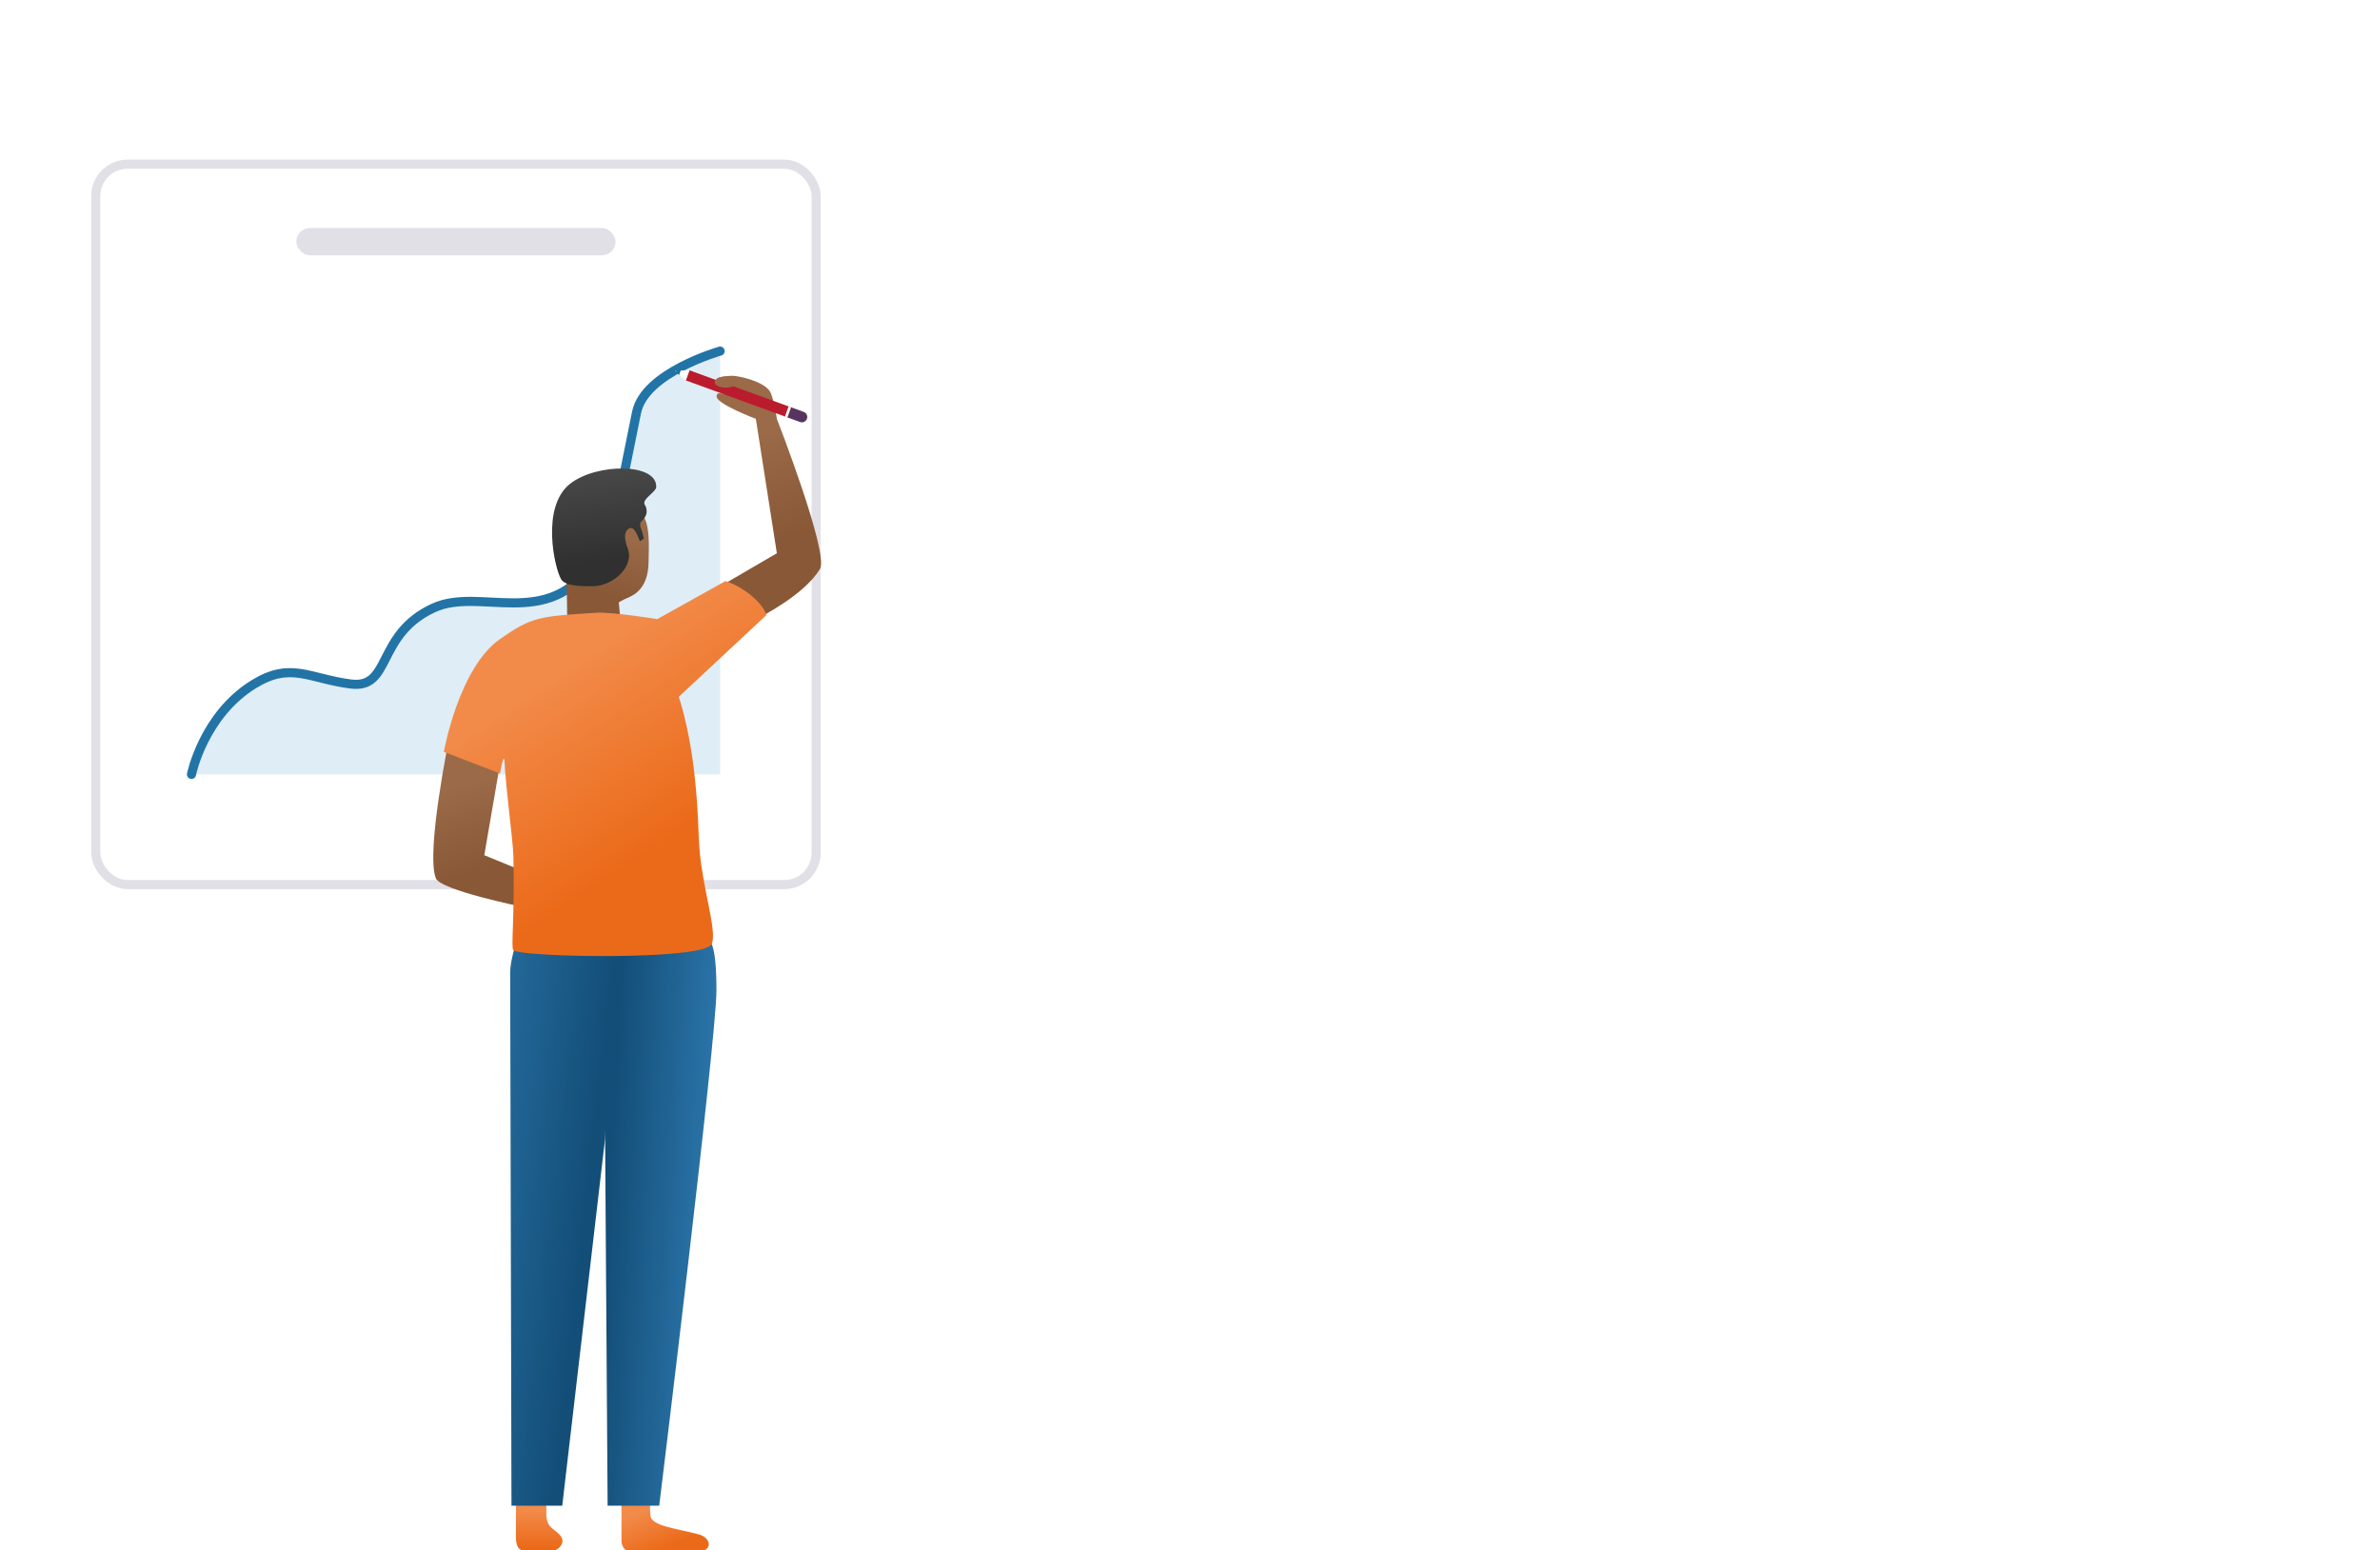 <svg width="522" height="340" viewBox="0 0 522 340" fill="none" xmlns="http://www.w3.org/2000/svg"><g filter="url(#filter0_d)"><rect x="20" y="30" width="160" height="160" rx="8" fill="#fff"/><rect x="21" y="31" width="158" height="158" rx="7" stroke="#E1E0E7" stroke-width="2"/></g><rect x="65" y="50" width="70" height="6" rx="3" fill="#E1E0E7"/><path fill-rule="evenodd" clip-rule="evenodd" d="M42 169.829s2.623-13.031 13.745-19.826c8.071-4.931 12.031-1.192 21.145 0 9.072 1.186 5.495-10.822 18.185-16.674 10.247-4.726 25.008 5.071 35-9.915 4.599-6.896 4.08-5.911 9.534-32.944 1.775-8.8 18.335-13.47 18.335-13.47v92.829H42z" fill="#DFEDF6"/><path d="M42 169.829s2.623-13.031 13.745-19.826c8.071-4.931 12.031-1.192 21.145 0 9.072 1.186 5.495-10.822 18.185-16.674 10.247-4.726 25.008 5.071 35-9.915 4.599-6.896 4.08-5.911 9.534-32.944 1.775-8.8 18.335-13.47 18.335-13.47" stroke="#2274A6" stroke-width="2" stroke-linecap="round" stroke-linejoin="round"/><path d="M142.255 123.05c-.012 2.677-.631 6.3-4.19 7.871-2.239.987-2.353 1.212-2.353 1.212l.356 3.565-11.658.963s-.064-8.506-.185-8.96c-.098-.363-.187-4.325-.22-6.261l8.797-11.899c1.714.351 5.627 1.409 7.565 2.835 2.422 1.781 1.9 7.998 1.888 10.674z" fill="url(#paint1_linear)"/><path d="M141.519 109.698c.498-.862 2.357-2.09 2.401-2.831.324-5.395-13.102-5.341-18.897-.762-6.441 5.09-3.394 18.513-1.949 20.932.875 1.464 4.116 1.53 6.862 1.53 4.46 0 9.25-4.255 7.737-8.307-1.106-2.959-.464-3.993.356-4.385 1.137-.544 1.89 1.783 2.318 2.816l.891-.57-.508-1.854s-.84-1.485.151-2.139c.824-.852 1.145-1.63.837-2.781-.195-.726-.697-.786-.199-1.649z" fill="url(#paint2_linear)"/><path fill-rule="evenodd" clip-rule="evenodd" d="M158.533 128.246l11.855-6.916-4.612-29.478s-8.596-3.228-8.596-4.89c0-1.661 2.379.146 3.041-.555.765-.81-3.559-2.485-3.041-3.282.271-.417 1.699-.617 3.106-.713 1.465-.1 6.968 1.13 8.502 3.307.88 1.25 1.6 6.133 1.6 6.133s11.475 29.478 9.462 32.901c-3.271 5.563-12.835 10.411-12.835 10.411l-8.482-6.918z" fill="url(#paint3_linear)"/><path fill-rule="evenodd" clip-rule="evenodd" d="M98.49 162.046l11.005 6.484-3.279 19.021 8.746 3.588-.571 7.701s-17.789-3.632-18.796-6.222c-2.24-5.757 2.895-30.572 2.895-30.572z" fill="url(#paint4_linear)"/><path fill-rule="evenodd" clip-rule="evenodd" d="M136.31 337.914c0 1.104.73 2.281 1.673 2.281h15.275c3.012 0 2.85-2.917 0-3.695-4.602-1.256-10.307-1.784-10.591-4.055-.224-1.784 0-5.687 0-5.687h-6.357v11.156z" fill="url(#paint5_linear)"/><path fill-rule="evenodd" clip-rule="evenodd" d="M115.53 340.195h5.344c1.325 0 3.687-1.844 1.773-3.719-1.538-1.507-2.82-1.538-2.82-4.738v-2.532h-6.668v6.414c0 1.941-.319 4.575 2.371 4.575z" fill="url(#paint6_linear)"/><path fill-rule="evenodd" clip-rule="evenodd" d="M155.631 206.536s1.506 0 1.506 10.667c0 10.666-12.552 113.007-12.552 113.007h-11.317l-.55-80.528v-40.217l22.913-2.929z" fill="url(#paint7_linear)"/><path fill-rule="evenodd" clip-rule="evenodd" d="M112.894 207.753h21.73l-1.906 41.929-9.403 80.528h-11.134s-.297-114.744-.285-116.966c.012-2.222.998-5.491.998-5.491z" fill="url(#paint8_linear)"/><path fill-rule="evenodd" clip-rule="evenodd" d="M109.66 140.155c6.937-4.865 8.514-4.986 21.132-5.776 3.464-.216 13.369 1.396 13.369 1.396l14.958-8.341s2.752.775 5.663 3.171c2.911 2.395 3.308 4.291 3.308 4.291l-19.221 17.92s2.184 6.14 3.368 16.32c1.185 10.18.753 15.016 1.546 20.413 1.242 8.448 3.325 14.894 2.345 17.438-1.429 3.713-41.903 2.961-43.528 1.404-.574-.551.326-7.407 0-20.716-.075-3.099-1.684-15.101-1.92-20.375-.132-2.951-1.02 2.327-1.02 2.327l-12.31-4.729s3.228-18.374 12.31-24.743z" fill="url(#paint9_linear)"/><path fill="#BB1C2D" d="M151.212 81.21l22.313 8.121-.806 2.216-22.313-8.121z"/><path fill="#fff" d="M172.966 89.128l.558.203-.806 2.216-.558-.203z"/><path fill-rule="evenodd" clip-rule="evenodd" d="M151.213 81.21l-.806 2.215-2.386-2.123 3.192-.092z" fill="#fff"/><path fill-rule="evenodd" clip-rule="evenodd" d="M149.338 81.155l-.404 1.107-.914-.96 1.318-.147z" fill="#1673A9"/><path d="M173.524 89.331l2.797 1.018a1.18 1.18 0 01-.806 2.216l-2.797-1.018.806-2.216z" fill="#57345F"/><ellipse cx="159.183" cy="83.784" rx="2.434" ry="1.217" fill="#9B6B49"/><defs><linearGradient id="paint0_linear" x1="364.881" y1="13.5" x2="345.635" y2="25.934" gradientUnits="userSpaceOnUse"><stop stop-color="#FFCA4B"/><stop offset="1" stop-color="#F2AB01"/></linearGradient><linearGradient id="paint10_linear" x1="474.432" y1="339.844" x2="468.15" y2="332.829" gradientUnits="userSpaceOnUse"><stop stop-color="#FFCA4B"/><stop offset="1" stop-color="#F2AB01"/></linearGradient><linearGradient id="paint1_linear" x1="132.572" y1="130.343" x2="136.326" y2="117.589" gradientUnits="userSpaceOnUse"><stop stop-color="#895836"/><stop offset="1" stop-color="#9A6A49"/></linearGradient><linearGradient id="paint2_linear" x1="138.87" y1="102.486" x2="142.018" y2="127.641" gradientUnits="userSpaceOnUse"><stop stop-color="#474847"/><stop offset=".766" stop-color="#2F302F"/></linearGradient><linearGradient id="paint3_linear" x1="171.437" y1="118.347" x2="163.232" y2="96.172" gradientUnits="userSpaceOnUse"><stop stop-color="#895836"/><stop offset="1" stop-color="#9A6A49"/></linearGradient><linearGradient id="paint4_linear" x1="107.137" y1="190.174" x2="101.152" y2="172.102" gradientUnits="userSpaceOnUse"><stop stop-color="#895836"/><stop offset="1" stop-color="#9A6A49"/></linearGradient><linearGradient id="paint5_linear" x1="141.964" y1="330.745" x2="145.663" y2="339.61" gradientUnits="userSpaceOnUse"><stop stop-color="#F28B4A"/><stop offset="1" stop-color="#EB6A19"/></linearGradient><linearGradient id="paint6_linear" x1="117.324" y1="331.114" x2="117.255" y2="339.444" gradientUnits="userSpaceOnUse"><stop stop-color="#F28B4A"/><stop offset="1" stop-color="#EB6A19"/></linearGradient><linearGradient id="paint7_linear" x1="134.871" y1="240.297" x2="155.491" y2="241.39" gradientUnits="userSpaceOnUse"><stop stop-color="#134E78"/><stop offset="1" stop-color="#2A73A7"/></linearGradient><linearGradient id="paint8_linear" x1="130.911" y1="243.574" x2="99.5" y2="240" gradientUnits="userSpaceOnUse"><stop stop-color="#134E78"/><stop offset="1" stop-color="#2A73A7"/></linearGradient><linearGradient id="paint9_linear" x1="120.381" y1="147.856" x2="144.91" y2="184.935" gradientUnits="userSpaceOnUse"><stop stop-color="#F28B4A"/><stop offset="1" stop-color="#EB6A19"/></linearGradient><linearGradient id="paint21_linear" x1="475.859" y1="205.713" x2="444.25" y2="202.696" gradientUnits="userSpaceOnUse"><stop stop-color="#FFCA4B"/><stop offset="1" stop-color="#EDA701"/></linearGradient><linearGradient id="paint11_linear" x1="513.444" y1="328.49" x2="512.001" y2="336.083" gradientUnits="userSpaceOnUse"><stop stop-color="#FFCA4B"/><stop offset="1" stop-color="#F2AB01"/></linearGradient><linearGradient id="paint12_linear" x1="487.484" y1="257" x2="457.178" y2="264.307" gradientUnits="userSpaceOnUse"><stop stop-color="#222"/><stop offset="1" stop-color="#444"/></linearGradient><linearGradient id="paint13_linear" x1="437.644" y1="172.941" x2="434.353" y2="170.162" gradientUnits="userSpaceOnUse"><stop stop-color="#D9834A"/><stop offset="1" stop-color="#EFA26F"/></linearGradient><linearGradient id="paint14_linear" x1="469.134" y1="154.972" x2="473.773" y2="171.173" gradientUnits="userSpaceOnUse"><stop stop-color="#FFCA4B"/><stop offset="1" stop-color="#F2AB01"/></linearGradient><linearGradient id="paint15_linear" x1="506.984" y1="245.5" x2="489.177" y2="255.897" gradientUnits="userSpaceOnUse"><stop stop-color="#222"/><stop offset="1" stop-color="#444"/></linearGradient><linearGradient id="paint16_linear" x1="490.984" y1="167.338" x2="472.734" y2="201.213" gradientUnits="userSpaceOnUse"><stop stop-color="#FFCA4B"/><stop offset="1" stop-color="#F2AB01"/></linearGradient><linearGradient id="paint17_linear" x1="490.583" y1="142.853" x2="491.329" y2="159.179" gradientUnits="userSpaceOnUse"><stop stop-color="#B97243"/><stop offset="1" stop-color="#EFA26F"/></linearGradient><linearGradient id="paint18_linear" x1="488.361" y1="125.052" x2="489.513" y2="150.25" gradientUnits="userSpaceOnUse"><stop stop-color="#EFA26F"/><stop offset="1" stop-color="#E39663"/></linearGradient><linearGradient id="paint19_linear" x1="490.658" y1="120.032" x2="501.684" y2="140.003" gradientUnits="userSpaceOnUse"><stop stop-color="#925D3C"/><stop offset="1" stop-color="#6E3C1E"/></linearGradient><linearGradient id="paint20_linear" x1="429.697" y1="196.463" x2="430.984" y2="205.088" gradientUnits="userSpaceOnUse"><stop stop-color="#EFA26F"/><stop offset="1" stop-color="#E39663"/></linearGradient><filter id="filter0_d" x="0" y="15" width="200" height="200" filterUnits="userSpaceOnUse" color-interpolation-filters="sRGB"><feFlood flood-opacity="0" result="BackgroundImageFix"/><feColorMatrix in="SourceAlpha" values="0 0 0 0 0 0 0 0 0 0 0 0 0 0 0 0 0 0 127 0" result="hardAlpha"/><feOffset dy="5"/><feGaussianBlur stdDeviation="10"/><feColorMatrix values="0 0 0 0 0 0 0 0 0 0 0 0 0 0 0 0 0 0 0.1 0"/><feBlend in2="BackgroundImageFix" result="effect1_dropShadow"/><feBlend in="SourceGraphic" in2="effect1_dropShadow" result="shape"/></filter></defs></svg>